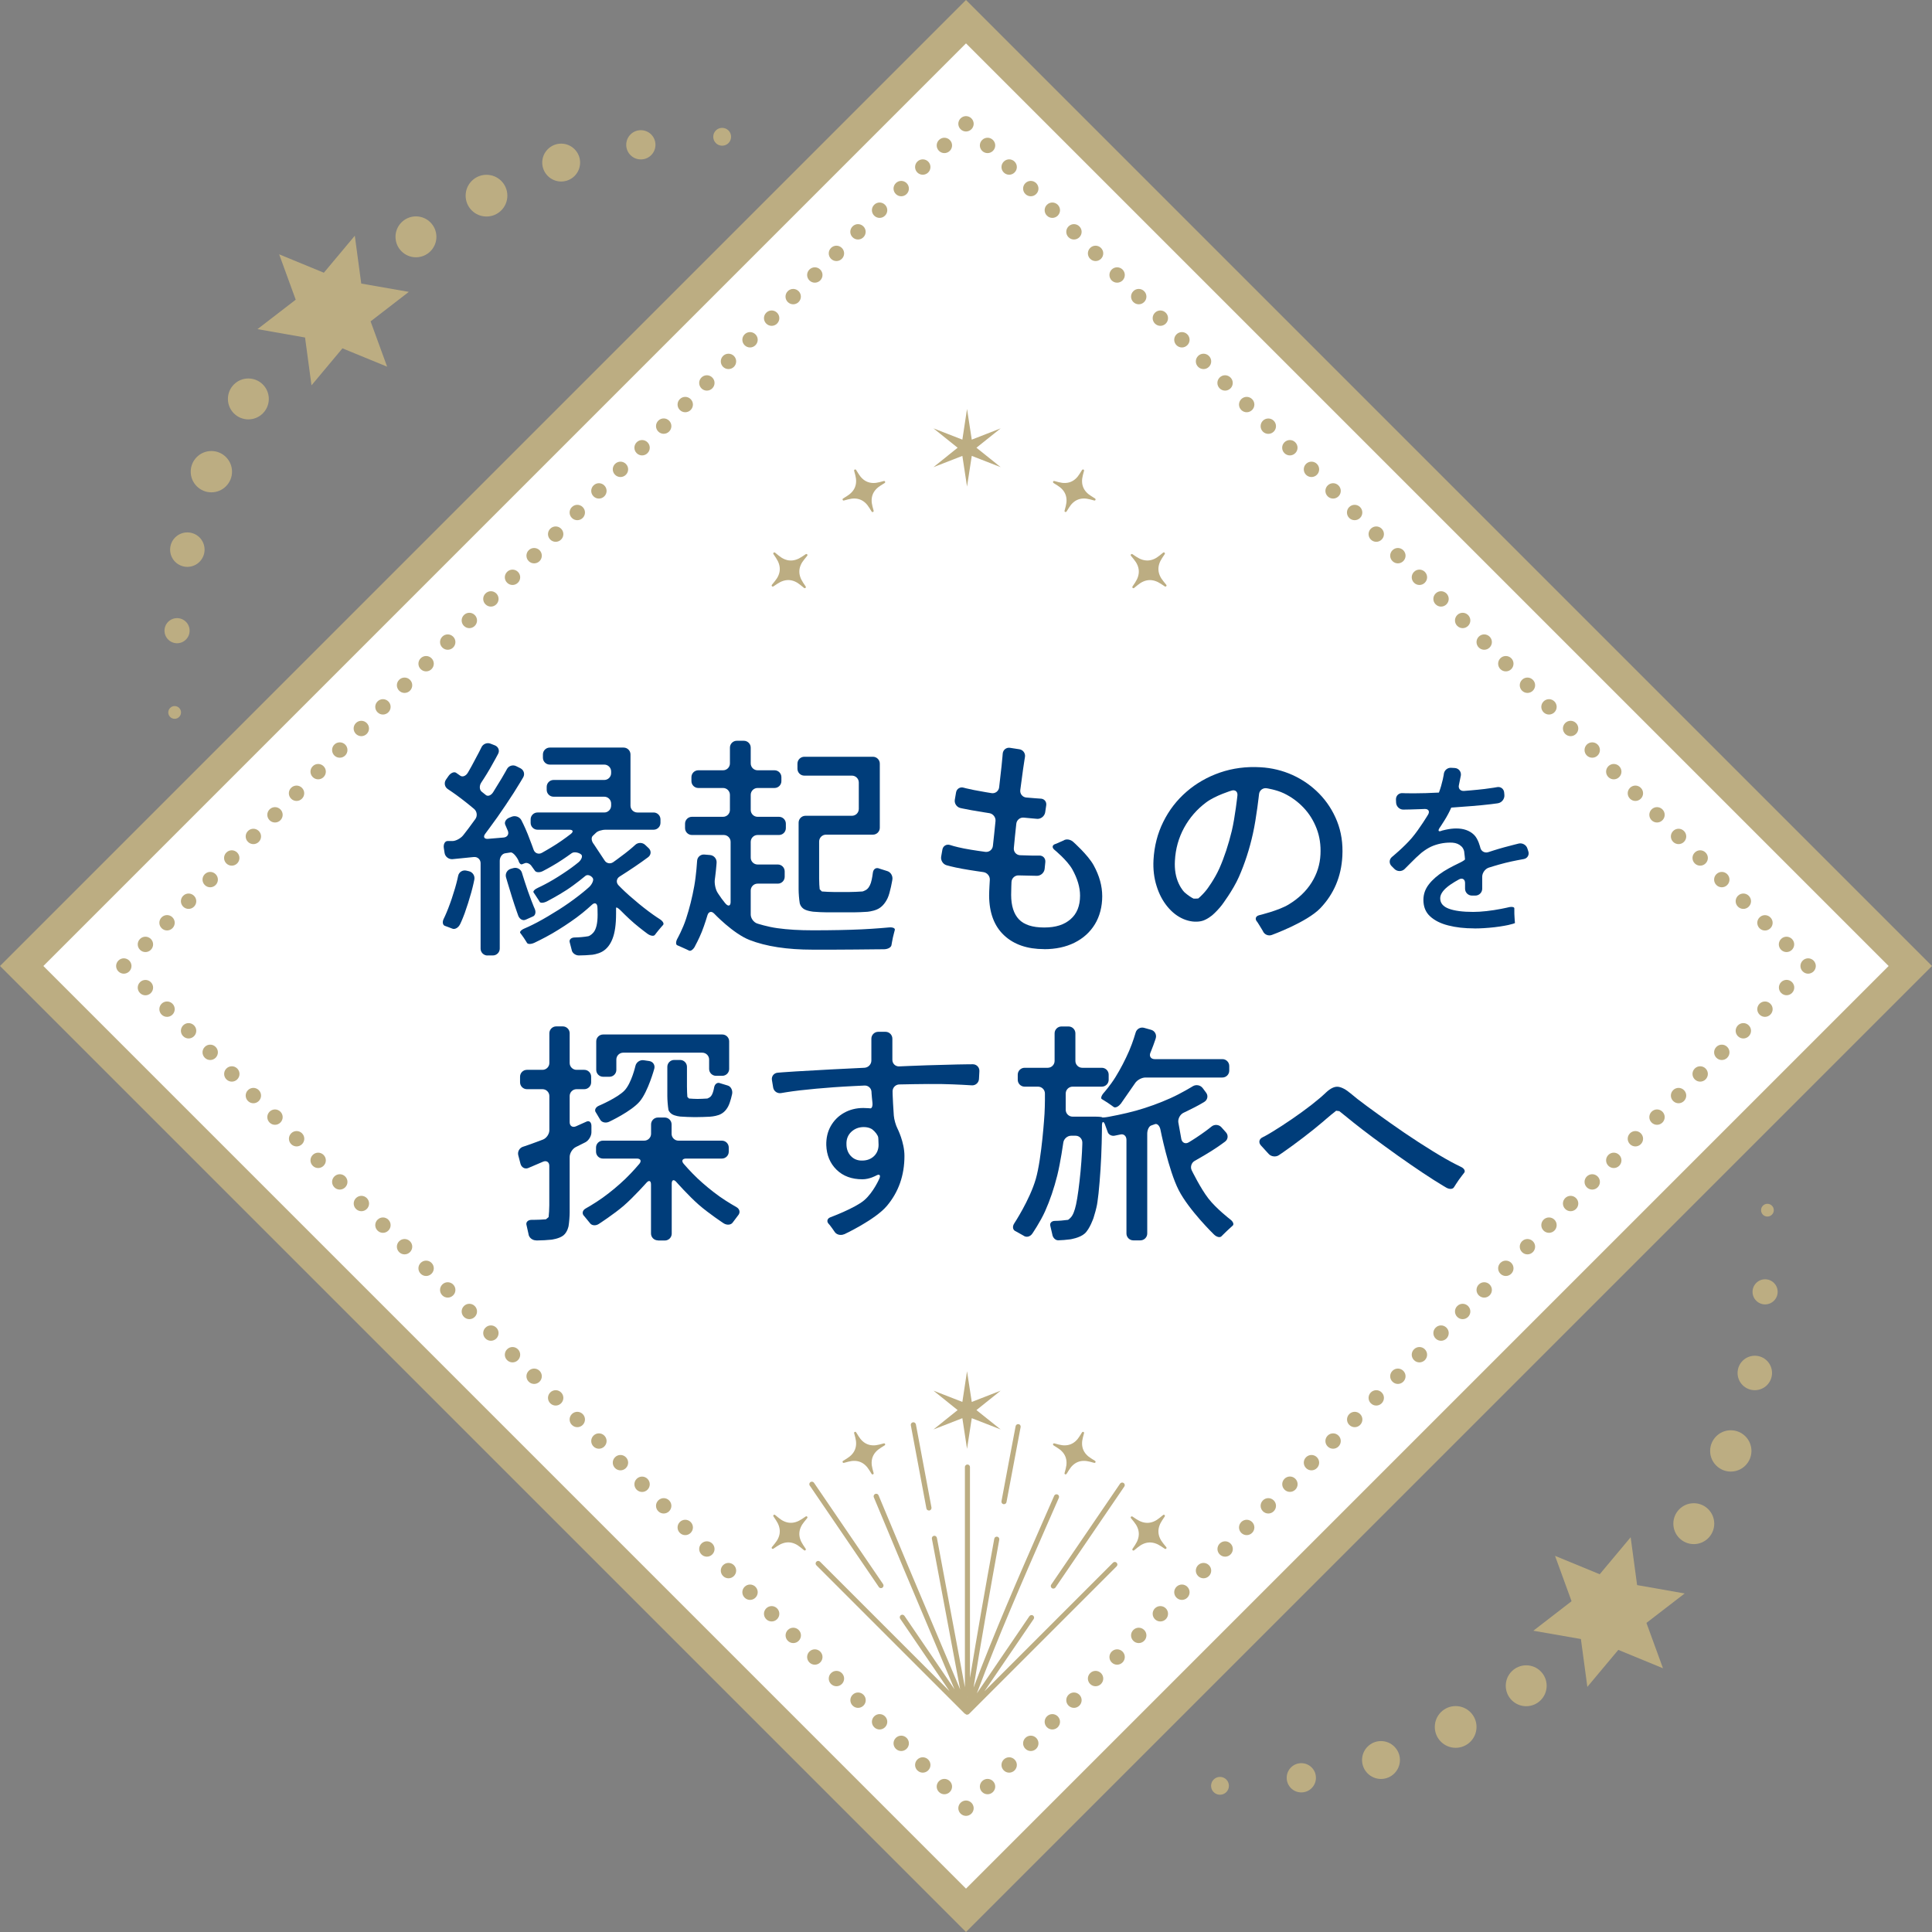 <?xml version="1.0" encoding="UTF-8"?><svg id="_レイヤー_2" xmlns="http://www.w3.org/2000/svg" viewBox="0 0 281.52 281.52"><rect x="0" y="0" width="281.52" height="281.52" fill="#808080" stroke="none"/><defs><style>.cls-1{fill:#003d7a;}.cls-2{fill:#bcad82;}.cls-3{fill:#fff;}</style></defs><g id="_コンテンツ"><rect class="cls-3" x="45.07" y="45.13" width="192.25" height="192.25" transform="translate(141.24 -58.47) rotate(45)"/><path class="cls-1" d="M67.03,134.69c-.24.49-.74.78-1.11.63l-.52-.2-.52-.19c-.37-.09-.47-.57-.22-1.06,0,0,.28-.55.65-1.5.37-.95.7-1.94,1-2.96s.45-1.79.45-1.79c.11-.54.64-.88,1.18-.76l.39.09c.54.12.89.66.79,1.2,0,0-.16.85-.45,1.89-.29,1.04-.61,2.05-.96,3.03-.36.98-.68,1.63-.68,1.63ZM71.03,139.23c-.55,0-1-.45-1-1v-12.45c0-.55-.45-.96-1-.9,0,0-.9.09-1.79.18-.89.09-1.31.13-1.31.13-.55.04-1.07-.36-1.15-.91l-.11-.71c-.08-.54.15-1,.52-1.02h.78c.47-.02,1.14-.38,1.49-.8,0,0,.27-.33.79-1.02.52-.69,1.02-1.39,1.02-1.39.32-.45.24-1.1-.18-1.46,0,0-.87-.74-1.87-1.5-1-.77-1.97-1.4-1.97-1.4-.46-.3-.58-.91-.27-1.37l.37-.53c.31-.45.81-.67,1.1-.48l.3.21.3.21c.33.25.83.06,1.11-.41,0,0,.19-.31.57-1,.38-.69.73-1.36,1.07-2.01.33-.65.34-.68.34-.68.22-.51.82-.76,1.33-.56l.64.25c.51.2.73.76.47,1.24,0,0-.54,1.03-1.17,2.12-.63,1.09-1.29,2.07-1.29,2.07-.3.46-.27,1.06.08,1.33l.3.24.3.24c.29.24.77.05,1.06-.42,0,0,.7-1.12,1.24-2.02.54-.91.76-1.33.76-1.33.25-.49.86-.69,1.36-.44l.62.31c.49.25.67.84.4,1.31,0,0-.63,1.09-1.38,2.26-.75,1.17-1.54,2.34-2.37,3.53-.84,1.18-1.79,2.45-1.79,2.45-.33.44-.15.77.4.73,0,0,.47-.03,1.2-.1s1.07-.09,1.07-.09c.55-.04.83-.48.63-.98l-.18-.42-.18-.42c-.2-.38.05-.86.56-1.07l.38-.15c.51-.2,1.14.03,1.39.51,0,0,.46.87.93,2.04.47,1.17.85,2.26.85,2.26.18.52.73.73,1.21.46,0,0,1.07-.59,2.13-1.27s2.08-1.48,2.08-1.48c.43-.34.34-.62-.21-.62h-4.64c-.55,0-1-.45-1-1v-.51c0-.55.45-1,1-1h9.73c.55,0,1-.45,1-1v-.3c0-.55-.45-1-1-1h-7.39c-.55,0-1-.45-1-1v-.44c0-.55.45-1,1-1h7.39c.55,0,1-.45,1-1v-.24c0-.55-.45-1-1-1h-7.94c-.55,0-1-.45-1-1v-.48c0-.55.45-1,1-1h10.76c.55,0,1,.45,1,1v7.46c0,.55.45,1,1,1h2.37c.55,0,1,.45,1,1v.51c0,.55-.45,1-1,1h-6.98c-.55,0-1.19.2-1.42.45l-.23.22-.23.22c-.27.25-.2.8.15,1.22l1.53,2.31c.26.48.84.62,1.29.31,0,0,.81-.57,1.73-1.28.92-.71,1.48-1.24,1.48-1.24.4-.38,1.05-.38,1.45,0l.51.48c.4.38.37.96-.06,1.3,0,0-.27.21-.95.69-.68.48-1.37.95-2.08,1.41-.71.46-1.15.74-1.15.74-.46.29-.54.86-.16,1.26,0,0,.67.71,1.59,1.52.92.81,1.85,1.58,2.8,2.29.95.71,1.61,1.12,1.61,1.12.47.29.69.68.49.87l-.24.27c-.24.28-.48.56-.71.86l-.23.3c-.16.23-.65.16-1.1-.17,0,0-.97-.71-1.91-1.51s-1.98-1.87-1.98-1.87c-.39-.39-.68-.55-.67-.34v.8c0,1.56-.17,2.78-.52,3.66-.34.88-.85,1.51-1.51,1.88-.67.37-1.45.45-1.45.45-.55.06-1.42.1-1.94.1s-.99-.37-1.05-.82l-.14-.54-.14-.54c-.13-.39.2-.72.74-.72s1.42-.08,1.96-.18c0,0,.32-.06.74-.53.41-.47.62-1.34.62-2.6,0-.73-.03-1.14-.03-1.14-.04-.55-.4-.69-.8-.31,0,0-1.08,1.01-2.23,1.85-1.15.84-2.33,1.61-3.54,2.32-1.22.71-2.6,1.36-2.6,1.36-.5.23-.99.24-1.1,0l-.18-.29c-.18-.29-.37-.57-.57-.84l-.2-.27c-.17-.17.11-.48.62-.69,0,0,.82-.34,1.85-.89s2.05-1.16,3.1-1.82c1.04-.66,2.02-1.35,2.92-2.05.91-.7,1.52-1.26,1.52-1.26.4-.37.66-.92.58-1.21s-.71-.77-1.13-.41c0,0-1.42,1.19-2.71,2.03-1.28.84-2.86,1.66-2.86,1.66-.49.25-.97.29-1.08.08l-.17-.28c-.17-.27-.35-.54-.53-.81l-.18-.26c-.15-.17.15-.49.65-.71,0,0,.61-.27,1.53-.78s1.83-1.09,2.75-1.72c.92-.63,1.6-1.2,1.6-1.2.42-.35.62-.84.45-1.08s-1.01-.57-1.45-.24c0,0-1.08.79-2.1,1.42-1.02.63-2.09,1.18-2.09,1.18-.49.25-1.03.21-1.19-.1l-.26-.36-.26-.36c-.24-.29-.64-.44-.89-.34l-.21.08-.21.08c-.19.08-.42-.13-.51-.46s-.75-1.31-1.16-1.26l-.39.06-.39.06c-.45.05-.81.55-.81,1.1v12.79c0,.55-.45,1-1,1h-.79ZM76.61,134c-.38.21-.87-.03-1.08-.53l-.23-.65c-.23-.65-.46-1.35-.69-2.08-.23-.73-.45-1.44-.65-2.13s-.23-.79-.23-.79c-.14-.53.18-1.08.72-1.23l.37-.1c.53-.14,1.09.17,1.24.7,0,0,.11.39.41,1.31.3.92.61,1.82.95,2.7.33.88.49,1.21.49,1.21.23.5.1,1.02-.3,1.15l-.49.22-.49.22Z"/><path class="cls-1" d="M101.26,137.91c-.26.48-.66.75-.89.59l-.33-.16c-.33-.16-.67-.31-1-.45l-.33-.14c-.26-.08-.26-.53.01-1.01,0,0,.76-1.36,1.25-2.86.49-1.5.89-3.08,1.19-4.75.3-1.66.42-3.7.42-3.7.03-.55.51-.96,1.06-.91l.83.07c.55.05.97.53.95,1.08,0,0-.03.51-.11,1.25-.08.75-.15,1.23-.15,1.23-.08.54.08,1.38.36,1.86,0,0,.22.37.62.92.4.55.63.79.63.79.38.4.69.27.69-.28v-8.77c0-.55-.45-1-1-1h-4.64c-.55,0-1-.45-1-1v-.65c0-.55.45-1,1-1h4.54c.55,0,1-.45,1-1v-2.2c0-.55-.45-1-1-1h-3.61c-.55,0-1-.45-1-1v-.58c0-.55.45-1,1-1h3.61c.55,0,1-.45,1-1v-2.3c0-.55.45-1,1-1h1.03c.55,0,1,.45,1,1v2.3c0,.55.45,1,1,1h2.47c.55,0,1,.45,1,1v.58c0,.55-.45,1-1,1h-2.47c-.55,0-1,.45-1,1v2.2c0,.55.45,1,1,1h3.12c.55,0,1,.45,1,1v.65c0,.55-.45,1-1,1h-3.12c-.55,0-1,.45-1,1v2.3c0,.55.45,1,1,1h2.95c.55,0,1,.45,1,1v.79c0,.55-.45,1-1,1h-2.95c-.55,0-1,.45-1,1v3.5c0,.55.43,1.14.95,1.31,0,0,1.45.48,2.94.68,1.49.21,3.21.31,5.16.31,2.77,0,5.15-.05,7.12-.14,1.97-.09,3.99-.28,3.99-.28.55-.05.92.12.83.39l-.11.42c-.12.42-.21.86-.29,1.31l-.08.45c-.04.33-.52.6-1.07.61,0,0-.32,0-1.24.01-.92.01-1.9.02-2.96.03-1.05.01-2.12.02-3.2.02h-2.99c-3.74,0-6.81-.47-9.22-1.41-2.41-.94-5.16-3.85-5.16-3.85-.38-.4-.81-.29-.97.23,0,0-.39,1.33-.82,2.41s-1,2.11-1,2.11ZM120.53,132.94c-.55,0-1.45-.04-2-.09,0,0-.99-.09-1.46-.44s-.54-.82-.54-.82c-.09-.54-.16-1.44-.16-1.99v-9.73c0-.55.45-1,1-1h6.77c.55,0,1-.45,1-1v-3.85c0-.55-.45-1-1-1h-6.94c-.55,0-1-.45-1-1v-.75c0-.55.45-1,1-1h10c.55,0,1,.45,1,1v9.35c0,.55-.45,1-1,1h-6.84c-.55,0-1,.45-1,1v5.4c0,.55.04,1.25.08,1.56l.16.16.16.16c.46.04,1.29.08,1.84.08h2.06c.55,0,1.45-.04,2-.08,0,0,.1,0,.45-.18.34-.17.61-.53.79-1.08.18-.55.29-1.48.29-1.48.07-.55.49-.81.96-.59l.57.18.57.18c.5.15.83.71.74,1.25,0,0-.31,1.9-.7,2.71-.39.81-.91,1.36-1.55,1.63-.64.28-1.41.34-1.41.34-.55.04-1.45.08-2,.08h-3.85Z"/><path class="cls-1" d="M152.14,138.3c-2.45,0-4.4-.67-5.83-2.01-1.43-1.34-2.16-3.26-2.18-5.76,0-.39.02-.87.05-1.43s.05-.88.05-.88c.04-.55-.38-1.06-.93-1.14,0,0-1.86-.26-3.17-.5-1.31-.24-2.2-.5-2.2-.5-.53-.15-.88-.72-.79-1.26l.18-1.02c.09-.54.6-.84,1.12-.67,0,0,.76.26,2.04.51,1.28.25,3.1.49,3.1.49.55.07,1.04-.32,1.1-.87,0,0,.08-.79.19-1.76.1-.96.19-1.86.19-1.86.05-.55-.35-1.06-.89-1.15,0,0-1.47-.23-2.61-.43-1.14-.21-1.62-.32-1.62-.32-.54-.13-.9-.67-.81-1.21l.18-1.06c.09-.54.6-.85,1.12-.69,0,0,.39.12,1.49.34,1.1.22,2.56.45,2.56.45.54.09,1.04-.29,1.11-.84,0,0,.22-1.86.35-3.1s.17-1.82.17-1.82c.05-.55.53-.93,1.07-.84l1.36.21c.54.08.91.6.81,1.14,0,0-.11.62-.28,1.82-.17,1.2-.4,2.98-.4,2.98-.07.55.32,1.04.87,1.09,0,0,.63.06,1.34.11.71.05.72.05.72.05.55,0,.93.43.85.98l-.15,1.01c-.08.54-.6.98-1.14.96l-.69-.06c-.69-.06-1.28-.12-1.28-.12-.55-.06-1.04.34-1.1.89,0,0-.09.85-.19,1.79s-.17,1.76-.17,1.76c-.05.55.36,1.01.91,1.04,0,0,.86.03,1.7.05.84.01,1.08,0,1.08,0,.55-.03.95.4.9.94l-.1,1c-.06.55-.55,1-1.1,1.01l-2.68-.06c-.55-.03-1.02.4-1.05.95,0,0-.05,1.09-.05,1.89,0,1.58.38,2.77,1.13,3.56s1.98,1.19,3.68,1.19,2.91-.4,3.84-1.2,1.39-1.95,1.39-3.44c0-1.22-.38-2.49-1.13-3.84-.76-1.34-2.59-2.83-2.59-2.83-.43-.35-.34-.74.19-.88,0,0,.03,0,.58-.25l.55-.24c.36-.26.99-.17,1.4.2,0,0,2.14,1.89,2.98,3.41.84,1.53,1.25,3.03,1.25,4.52s-.36,2.92-1.07,4.08c-.71,1.16-1.7,2.05-2.96,2.68-1.26.63-2.74.95-4.44.95Z"/><path class="cls-1" d="M185.31,136.24c-.52.19-1.1-.08-1.3-.59,0,0,0,0-.38-.63-.38-.63-.44-.69-.44-.69-.37-.4-.24-.84.29-.97,0,0,2.85-.68,4.29-1.56,1.44-.87,2.56-1.94,3.35-3.2.79-1.26,1.22-2.63,1.29-4.09.07-1.38-.12-2.64-.57-3.8-.45-1.16-1.08-2.17-1.91-3.04-.83-.87-1.78-1.56-2.87-2.08-1.09-.52-2.5-.73-2.5-.73-.54-.08-1.04.3-1.1.85,0,0-.38,3.48-.89,5.75-.5,2.27-1.19,4.38-2.05,6.33-.86,1.95-2.48,4.09-2.48,4.09-.33.44-.94,1.09-1.36,1.45,0,0-.85.74-1.67.9-.81.16-1.67.06-2.56-.31-.87-.37-1.65-.97-2.34-1.81-.69-.84-1.22-1.84-1.58-3.01-.37-1.17-.52-2.43-.45-3.78.11-2.02.59-3.88,1.43-5.57.84-1.7,1.97-3.16,3.39-4.39,1.42-1.23,3.05-2.16,4.88-2.79,1.83-.63,3.8-.89,5.88-.77,1.65.09,3.21.47,4.68,1.13,1.47.67,2.76,1.57,3.89,2.72,1.12,1.15,1.99,2.49,2.6,4.02.61,1.54.87,3.23.77,5.09-.16,2.98-1.23,5.5-3.2,7.57-1.97,2.06-7.11,3.92-7.11,3.92ZM172.62,130.04c.41.37,1,.77,1.3.9h.34l.34-.02c.36-.29.93-.88,1.26-1.32,0,0,1.09-1.43,1.82-3.06.72-1.63,1.32-3.45,1.81-5.47.48-2.02.82-5.16.82-5.16.06-.55-.32-.87-.85-.71,0,0-2.33.7-3.69,1.71s-2.43,2.25-3.23,3.71c-.8,1.47-1.25,3.07-1.34,4.82-.07,1.26.12,2.36.55,3.29s.87,1.31.87,1.31Z"/><path class="cls-1" d="M214.82,135.28c-1.41,0-2.67-.14-3.79-.43-1.12-.28-2-.73-2.65-1.33-.65-.6-.97-1.4-.97-2.39,0-.82.26-1.58.79-2.26.53-.69,1.26-1.32,2.18-1.91.92-.58,2.18-1.17,2.18-1.17.5-.23.91-.49.91-.57s-.05-.6-.12-1.14c0,0-.05-.41-.39-.74-.34-.33-.77-.51-1.3-.55-.93-.05-1.87.09-2.8.44-.93.35-1.79,1.08-1.79,1.08-.42.36-1.07.97-1.45,1.37,0,0-.03.03-.49.49s-.49.49-.49.49c-.41.37-1.06.35-1.45-.04l-.42-.42c-.39-.39-.36-.99.07-1.34,0,0,1.74-1.42,2.89-2.77,1.14-1.35,2.36-3.39,2.36-3.39.28-.47.06-.84-.49-.82,0,0-1.14.05-2.06.07-.92.02-1.07.02-1.07.02-.55,0-1.02-.47-1.04-1.02l-.02-.44c-.02-.55.4-.97.95-.94,0,0,.45.03,1.59.03s2.38-.04,3.72-.11c.24-.64.42-1.27.56-1.89.14-.62.15-.79.15-.79.05-.55.53-.97,1.08-.93l.53.03c.55.04.94.51.88,1.06l-.28,1.39c-.14.53.19.93.74.89,0,0,1.73-.13,2.97-.28,1.23-.15,1.83-.27,1.83-.27.54-.11,1.01.25,1.05.8l.03.36c.04.55-.37,1.08-.91,1.18,0,0-.2.04-1.03.14-.83.1-1.75.19-2.74.27-1,.08-2.02.16-3.06.23-.27.62-.61,1.26-1.02,1.91-.4.65-.67,1.03-.67,1.03-.31.45-.16.64.34.41,0,0,.02,0,.55-.13.54-.12,1.05-.18,1.52-.18,1.08,0,1.94.3,2.58.91.64.6.93,1.88.93,1.88.12.54.65.83,1.17.66,0,0,1.22-.41,2.33-.71s2.09-.54,2.09-.54c.53-.13,1.11.19,1.27.71l.14.43c.17.52-.14,1.03-.68,1.12,0,0-1.5.26-2.69.56-1.19.3-2.4.69-2.4.69-.52.17-.95.76-.95,1.31v1.76c0,.55-.45,1-1,1h-.5c-.55,0-1-.45-1-1v-.83c0-.55-.4-.79-.88-.53,0,0-1.07.57-1.74,1.13-.67.56-1,1.1-1,1.63,0,.7.42,1.2,1.25,1.51.83.31,2.02.47,3.55.47.59,0,1.24-.04,1.95-.12.71-.08,1.43-.19,2.15-.33s.99-.21.99-.21c.53-.14.94-.06.91.16v.32c0,.32,0,.64.03.97l.02.33c.02.26.04.49.04.51s-.44.16-.98.28c0,0-.93.2-1.99.32-1.06.12-2.05.18-2.96.18Z"/><path class="cls-1" d="M78.11,180.74c-.55,0-1.05-.42-1.1-.93l-.14-.63-.14-.63c-.15-.44.18-.8.73-.8h.3c.55,0,1.35-.04,1.79-.08l.2-.16.19-.16c.05-.4.1-1.18.1-1.73v-5.74c0-.55-.41-.82-.92-.6,0,0-.72.31-1.45.62l-.73.31c-.47.18-.96-.11-1.1-.64l-.32-1.23c-.14-.53.18-1.09.71-1.25,0,0,.27-.08,1.14-.39.87-.31,1.75-.65,1.75-.65.51-.2.93-.81.93-1.36v-4.98c0-.55-.45-1-1-1h-2.27c-.55,0-1-.45-1-1v-.82c0-.55.45-1,1-1h2.27c.55,0,1-.45,1-1v-4.33c0-.55.45-1,1-1h.96c.55,0,1,.45,1,1v4.33c0,.55.45,1,1,1h1.13c.55,0,1,.45,1,1v.82c0,.55-.45,1-1,1h-1.13c-.55,0-1,.45-1,1v3.81c0,.55.41.82.92.6,0,0,.4-.17.96-.43l.56-.25c.4-.2.73.08.73.63v.92c0,.55-.4,1.21-.89,1.46l-1.38.69c-.49.24-.9.89-.9,1.44v8.08c0,.55-.07,1.44-.16,1.99,0,0-.15.88-.76,1.37-.62.49-1.76.62-1.76.62-.55.06-1.44.11-1.99.11h-.2ZM95.86,180.74c-.55,0-1-.45-1-1v-7.15c0-.55-.3-.66-.66-.25,0,0-1.83,2.06-3.29,3.33-1.47,1.27-3.66,2.68-3.66,2.68-.46.3-1.04.24-1.29-.13l-.41-.5-.41-.5c-.38-.35-.29-.85.19-1.12,0,0,1.36-.76,2.51-1.59,1.16-.84,2.26-1.75,3.3-2.75,1.04-1,2.02-2.17,2.02-2.17.35-.42.19-.77-.36-.77h-4.95c-.55,0-1-.45-1-1v-.61c0-.55.45-1,1-1h6.02c.55,0,1-.45,1-1v-1.37c0-.55.45-1,1-1h.99c.55,0,1,.45,1,1v1.37c0,.55.45,1,1,1h6.33c.55,0,1,.45,1,1v.61c0,.55-.45,1-1,1h-5.22c-.55,0-.71.34-.35.76,0,0,.99,1.16,2,2.11,1.01.95,2.08,1.83,3.22,2.65,1.14.81,2.48,1.56,2.48,1.56.48.27.58.81.23,1.2l-.4.53-.4.53c-.26.35-.85.39-1.31.09,0,0-2.14-1.41-3.62-2.7-1.48-1.3-3.28-3.33-3.28-3.33-.36-.41-.66-.3-.66.25v7.29c0,.55-.45,1-1,1h-.99ZM88.75,163.46c-.5.23-1.08.09-1.3-.32l-.31-.52-.31-.52c-.26-.33-.05-.78.46-.99,0,0,2.69-1.14,3.71-2.21s1.59-3.58,1.59-3.58c.12-.54.66-.91,1.21-.83l.81.12c.54.08.87.58.73,1.11,0,0-.9,3.31-2.11,4.76-1.22,1.46-4.46,2.97-4.46,2.97ZM87.88,156.9c-.55,0-1-.45-1-1v-4.16c0-.55.45-1,1-1h17.37c.55,0,1,.45,1,1v4.02c0,.55-.45,1-1,1h-.92c-.55,0-1-.45-1-1v-1.37c0-.55-.45-1-1-1h-11.52c-.55,0-1,.45-1,1v1.51c0,.55-.45,1-1,1h-.92ZM101.16,162.78c-.55,0-1.45-.04-2-.08,0,0-.84-.07-1.27-.37-.44-.3-.49-.63-.49-.63-.09-.54-.16-1.44-.16-1.99v-4.26c0-.55.45-1,1-1h.86c.55,0,1,.45,1,1v2.85c0,.55.03,1.24.06,1.54l.12.11.11.12c.37.03.94.06,1.26.06s.96-.03,1.43-.06l.24-.12c.24-.11.42-.36.55-.74s.18-.71.18-.71c.08-.54.48-.84.88-.66l.56.17.56.17c.46.14.74.7.63,1.24,0,0-.24,1.16-.57,1.79-.33.63-.79,1.05-1.38,1.26-.58.21-1.29.25-1.29.25-.55.03-1.45.06-2,.06h-.27Z"/><path class="cls-1" d="M123.01,179.84c-.5.23-1.12.08-1.39-.34l-.34-.49c-.34-.49-.47-.61-.47-.61-.4-.37-.31-.84.2-1.03,0,0,3.56-1.32,4.91-2.47,1.35-1.15,2.22-3.17,2.22-3.17.22-.51,0-.7-.48-.43,0,0-.95.54-1.99.54-1.56,0-2.82-.46-3.77-1.39-.95-.93-1.45-2.13-1.5-3.59-.02-1.03.19-1.95.65-2.77.46-.81,1.1-1.46,1.93-1.93.83-.47,1.77-.71,2.82-.71.25,0,.5.01.74.03l.24.02c.26.06.41-.33.34-.88,0,0-.01-.09-.07-.68-.06-.58-.06-.81-.06-.81-.01-.55-.47-.98-1.02-.95,0,0-2.71.12-4.49.25-1.78.13-3.41.28-4.9.45-1.49.17-2.77.4-2.77.4-.54.09-1.06-.27-1.15-.81l-.18-1.09c-.09-.54.28-1.02.83-1.07,0,0,1.14-.1,2.67-.19,1.52-.09,3.24-.19,5.14-.29,1.9-.1,4.85-.24,4.85-.24.55-.03,1-.5,1-1.05v-3.19c0-.55.45-1,1-1h1.06c.55,0,1,.45,1,1v3.09c0,.55.45.98,1,.95,0,0,2.42-.11,4.04-.16,1.62-.05,3.09-.09,4.42-.12,1.33-.03,2.27-.03,2.27-.03.55,0,.98.46.95,1.01l-.06,1.13c-.03.55-.5.97-1.05.93,0,0-2.22-.15-4.46-.19-2.24-.03-6.1.06-6.1.06-.55.01-.99.47-.98,1.02,0,0,.01.82.07,1.77.06.95.11,1.74.11,1.74.04.55.28,1.4.53,1.89,0,0,1.02,1.98,1.02,4,0,2.82-.85,5.25-2.56,7.28-1.71,2.03-6.23,4.14-6.23,4.14ZM125.71,169.11c.69-.02,1.24-.25,1.67-.67.42-.42.64-.97.64-1.63,0-.25-.01-.52-.03-.79l-.02-.27c-.04-.32-.44-.86-.88-1.19,0,0-.43-.33-1.23-.33-.71,0-1.31.23-1.81.69-.49.46-.73,1.06-.71,1.79,0,.71.22,1.3.65,1.75.44.46,1.01.68,1.72.65Z"/><path class="cls-1" d="M165.14,180.74c-.55,0-1-.45-1-1v-13.65c0-.55-.39-.9-.87-.78l-.44.09-.44.09c-.46.08-.91-.2-1.01-.62l-.21-.57-.21-.57c-.21-.4-.38-.28-.39.27,0,0,0,1.29-.04,2.58-.03,1.28-.09,2.56-.17,3.82-.08,1.26-.18,2.43-.29,3.51-.12,1.08-.22,1.63-.22,1.63-.1.54-.34,1.41-.51,1.93,0,0-.55,1.62-1.28,2.27-.72.65-2.12.85-2.12.85-.54.07-1.33.14-1.75.14s-.8-.4-.86-.88l-.14-.6-.14-.6c-.13-.41.17-.75.67-.75s1.36-.07,1.9-.15c0,0,.07,0,.39-.33.32-.32.58-.96.79-1.93.11-.53.23-1.22.34-2.06.11-.85.22-1.76.31-2.73.09-.97.16-1.92.21-2.84.05-.92.05-1.37.05-1.37,0-.55-.43-1-.98-1h-.65c-.55,0-1.06.45-1.14.99,0,0-.41,2.91-.88,4.79-.47,1.88-1.06,3.62-1.77,5.21-.71,1.59-1.88,3.29-1.88,3.29-.31.45-.88.58-1.27.28l-.57-.32-.57-.32c-.42-.16-.52-.67-.22-1.13,0,0,2.27-3.44,3.15-6.49.88-3.05,1.27-9.49,1.27-9.49.03-.55.06-1.45.06-2v-.96c0-.55-.45-1-1-1h-1.96c-.55,0-1-.45-1-1v-.75c0-.55.45-1,1-1h3.37c.55,0,1-.45,1-1v-4.02c0-.55.45-1,1-1h1.03c.55,0,1,.45,1,1v4.02c0,.55.45,1,1,1h2.85c.55,0,1,.45,1,1v.75c0,.55-.45,1-1,1h-4.26c-.55,0-1,.45-1,1v2.37c0,.55.45,1,1,1h3.3c.55,0,1,.05,1,.1s.44.02.98-.08c0,0,2.26-.41,3.99-.9,1.73-.49,3.39-1.09,4.99-1.81,1.59-.71,3.26-1.74,3.26-1.74.47-.29,1.12-.17,1.45.28l.49.66c.33.44.21,1.04-.25,1.33,0,0-.59.37-1.41.79-.81.42-1.62.8-1.62.8-.5.23-.85.87-.77,1.41l.44,2.44c.12.54.61.75,1.08.46,0,0,.85-.5,1.79-1.16.94-.65,1.53-1.14,1.53-1.14.43-.35,1.07-.3,1.44.11l.66.74c.37.41.31,1.02-.13,1.35,0,0-.91.69-2.06,1.41-1.15.72-2.36,1.39-2.36,1.39-.48.27-.68.89-.44,1.38,0,0,1.28,2.63,2.44,4.12,1.16,1.49,3.18,3.04,3.18,3.04.44.33.58.75.32.93l-.33.3c-.33.3-.65.6-.96.91l-.31.31c-.22.24-.72.12-1.11-.27,0,0-3.64-3.54-5.13-6.46-1.49-2.91-2.66-8.82-2.66-8.82-.11-.54-.46-.9-.78-.79l-.28.1-.28.1c-.32.1-.58.64-.58,1.19v14.55c0,.55-.45,1-1,1h-1.03ZM163.28,160.86c-.34.43-.8.62-1.02.43l-.33-.24c-.33-.24-.67-.46-1.01-.67l-.34-.21c-.23-.09-.11-.51.25-.92,0,0,.95-1.07,1.71-2.3.76-1.23,1.42-2.51,2-3.84.57-1.33.94-2.65.94-2.65.15-.53.7-.84,1.23-.69l1.03.29c.53.15.83.7.67,1.23,0,0-.11.37-.36,1.04-.25.67-.42,1.07-.42,1.07-.21.51.07.93.62.93h9.87c.55,0,1,.45,1,1v.68c0,.55-.45,1-1,1h-11.21c-.55,0-1.24.38-1.53.85l-2.09,3.01Z"/><path class="cls-1" d="M211.88,172.97c-.15.32-.66.36-1.13.09,0,0-.73-.42-1.8-1.1-1.07-.68-2.21-1.44-3.44-2.29-1.23-.85-2.45-1.71-3.66-2.6-1.22-.88-2.34-1.72-3.37-2.51-1.03-.79-1.78-1.41-1.78-1.41-.42-.35-1.12-.91-1.54-1.24l-.23-.03-.23-.03c-.38.29-1.04.83-1.45,1.19,0,0-.84.74-1.83,1.53-.99.79-2,1.57-3.03,2.32-1.03.76-2.03,1.43-2.03,1.43-.45.31-1.13.23-1.5-.18l-1.13-1.24c-.37-.41-.27-.93.23-1.17,0,0,.55-.26,1.47-.83.92-.56,1.87-1.18,2.86-1.86.99-.68,1.91-1.35,2.79-2.03.87-.68,1.58-1.28,2.13-1.81.66-.62,1.25-.9,1.77-.84.52.06,1.13.38,1.84.98.53.46,1.31,1.07,2.36,1.84,1.04.77,2.21,1.61,3.51,2.53,1.29.92,2.63,1.82,4.01,2.72,1.38.89,2.68,1.7,3.92,2.41,1.24.71,2.26,1.19,2.26,1.19.5.23.7.64.44.9l-.31.4c-.31.4-.6.81-.86,1.22l-.26.41Z"/><path class="cls-2" d="M140.64,249.71s.01.01.02.02l.03.03s.02.02.03.03c.02.01.03.02.05.03,0,0,.02,0,.02.01,0,0,.01.01.02.02.02,0,.04,0,.05,0,0,0,0,0,.01,0,.02,0,.04,0,.06,0h0s0,0,0,0c0,0,0,0,0,0,0,0,0,0,0,0,0,0,0,0,0,0,.02,0,.03,0,.05,0,0,0,0,0,.02-.01.02,0,.04,0,.06-.01,0,0,0,0,0,0,.03-.01.06-.03.09-.05,0,0,0,0,0,0,0,0,0,0,0,0,0,0,.02,0,.03-.01l21.53-21.53c.15-.15.15-.38,0-.53-.15-.15-.38-.15-.53,0l-18.73,18.73,7.17-10.52c.12-.17.07-.4-.1-.52-.17-.11-.4-.07-.52.1l-7.66,11.25c3.1-8.24,6.65-16.4,10.12-24.32l1.83-4.17c.08-.19,0-.41-.19-.49-.19-.08-.41,0-.49.19l-1.83,4.17c-3.4,7.74-6.87,15.72-9.92,23.78,1.1-6.72,2.34-13.81,3.75-21.56.04-.2-.1-.4-.3-.43-.2-.04-.4.1-.43.3-1.33,7.26-2.49,13.93-3.54,20.28v-30.73c0-.21-.17-.37-.37-.37s-.37.17-.37.37v32.09c-1.25-6.68-2.5-13.36-3.75-20.03l-.33-1.74c-.04-.2-.24-.34-.43-.3-.2.04-.34.23-.3.43l.33,1.74c1.26,6.73,2.53,13.47,3.79,20.21-1.09-2.59-2.18-5.18-3.28-7.77-2.84-6.71-5.77-13.66-8.61-20.51-.08-.19-.29-.28-.49-.2-.19.08-.28.3-.2.49,2.84,6.85,5.77,13.8,8.61,20.51,1.05,2.49,2.1,4.98,3.15,7.47l-7.3-10.71c-.12-.17-.35-.21-.52-.1-.17.12-.21.35-.1.52l7.2,10.57-18.88-18.88c-.15-.15-.38-.15-.53,0-.15.15-.15.38,0,.53l21.63,21.63ZM140.92,247.28s0,.03,0,.05c0-.02,0-.04-.01-.06,0,0,.01,0,.02,0Z"/><path class="cls-2" d="M118,216.48l10.06,14.77c.07.11.19.16.31.16.07,0,.15-.02.21-.06.17-.12.21-.35.1-.52l-10.07-14.77c-.12-.17-.35-.21-.52-.1-.17.12-.21.35-.1.52Z"/><path class="cls-2" d="M163.73,216.09c-.17-.11-.4-.07-.52.1l-10.03,14.71c-.12.17-.07.4.1.52.06.04.14.06.21.06.12,0,.24-.06.31-.16l10.03-14.71c.12-.17.07-.4-.1-.52Z"/><path class="cls-2" d="M133.02,207.25c-.2.04-.34.23-.3.43l2.27,12.12c.03.18.19.3.37.3.02,0,.05,0,.07,0,.2-.04.33-.23.3-.43l-2.27-12.12c-.04-.2-.24-.34-.43-.3Z"/><path class="cls-2" d="M148.43,207.52c-.2-.04-.4.09-.44.3-.7,3.64-1.38,7.29-2.06,10.93-.04.2.1.4.3.43.02,0,.05,0,.07,0,.18,0,.33-.13.36-.3.68-3.65,1.37-7.29,2.06-10.93.04-.2-.09-.4-.3-.44Z"/><polygon class="cls-2" points="141.6 204.28 140.91 199.81 140.23 204.28 136.02 202.64 139.54 205.47 136.02 208.29 140.23 206.65 140.91 211.12 141.6 206.65 145.81 208.29 142.28 205.47 145.81 202.64 141.6 204.28"/><path class="cls-2" d="M155.12,214.65c-.02.08.02.15.09.18.07.03.15,0,.2-.06.13-.2.24-.39.35-.56q1.07-1.74,3.05-1.22c.2.05.41.11.64.17.07.02.15-.02.18-.09.03-.07,0-.15-.06-.2-.2-.13-.39-.24-.56-.35q-1.74-1.07-1.22-3.05c.05-.2.11-.41.17-.64.02-.08-.02-.15-.09-.18-.07-.03-.15,0-.2.06-.13.2-.24.39-.35.56q-1.07,1.74-3.05,1.22c-.19-.05-.41-.11-.64-.17-.08-.02-.15.02-.18.09-.03.07,0,.15.06.2.2.13.39.24.56.35q1.74,1.07,1.22,3.05c-.05.2-.11.41-.17.64Z"/><path class="cls-2" d="M169.73,225.68c.07.04.15.03.21-.03.05-.06.06-.15,0-.21-.16-.19-.3-.37-.43-.53q-1.33-1.62-.17-3.37c.12-.17.24-.36.38-.57.04-.07.03-.16-.03-.21-.06-.05-.15-.06-.21,0-.19.16-.37.3-.53.43q-1.62,1.33-3.37.17c-.17-.11-.36-.24-.57-.38-.07-.04-.15-.03-.21.03-.05.06-.06.15,0,.21.16.19.3.37.43.53q1.33,1.62.17,3.37c-.12.17-.24.36-.38.57-.04.07-.03.16.03.21s.15.06.21,0c.19-.16.37-.3.53-.43q1.62-1.33,3.37-.17c.17.12.36.24.57.38Z"/><path class="cls-2" d="M128.35,210.96c.17-.11.36-.22.56-.35.07-.04.09-.12.06-.2-.03-.07-.11-.11-.18-.09-.23.06-.45.12-.64.17q-1.98.52-3.05-1.22c-.11-.17-.22-.36-.35-.56-.04-.07-.12-.09-.2-.06-.07.03-.11.11-.09.18.06.23.12.45.17.64q.52,1.97-1.22,3.05c-.17.11-.36.22-.56.35-.07.04-.09.12-.06.2s.11.11.18.09c.23-.06.45-.12.64-.17q1.98-.52,3.05,1.22c.11.17.22.36.35.56.04.07.12.09.2.06s.11-.11.09-.18c-.06-.23-.12-.45-.17-.64q-.52-1.97,1.22-3.05Z"/><path class="cls-2" d="M117.19,221.74c.13-.16.28-.34.43-.53.05-.06.05-.15,0-.21-.05-.06-.14-.07-.21-.03-.21.14-.4.26-.57.38q-1.75,1.17-3.37-.17c-.16-.13-.34-.28-.53-.43-.06-.05-.15-.05-.21,0-.06.05-.07.14-.03.21.14.21.26.4.38.57q1.17,1.75-.17,3.37c-.13.16-.28.34-.43.53-.05.06-.05.15,0,.21s.14.07.21.03c.21-.14.4-.26.57-.38q1.75-1.17,3.37.17c.16.13.34.28.53.43.06.05.15.05.21,0,.06-.05.07-.14.03-.21-.14-.21-.26-.4-.38-.57q-1.17-1.75.17-3.37Z"/><polygon class="cls-2" points="141.6 64.06 140.91 59.59 140.23 64.06 136.02 62.42 139.54 65.24 136.02 68.07 140.23 66.43 140.91 70.9 141.6 66.43 145.81 68.07 142.28 65.24 145.81 62.42 141.6 64.06"/><path class="cls-2" d="M155.12,74.42c-.02.08.02.15.09.18.07.03.15,0,.2-.06.13-.2.24-.39.35-.56q1.07-1.74,3.05-1.22c.2.05.41.11.64.17.07.02.15-.02.18-.09.03-.07,0-.15-.06-.2-.2-.13-.39-.24-.56-.35q-1.74-1.07-1.22-3.05c.05-.2.11-.41.17-.64.02-.08-.02-.15-.09-.18-.07-.03-.15,0-.2.06-.13.2-.24.39-.35.56q-1.07,1.74-3.05,1.22c-.19-.05-.41-.11-.64-.17-.08-.02-.15.02-.18.09-.03.07,0,.15.06.2.2.13.39.24.56.35q1.74,1.07,1.22,3.05c-.05.2-.11.41-.17.64Z"/><path class="cls-2" d="M169.73,85.45c.07.04.15.03.21-.03.05-.06.06-.15,0-.21-.16-.19-.3-.37-.43-.53q-1.33-1.62-.17-3.37c.12-.17.24-.36.38-.57.04-.07.03-.16-.03-.21-.06-.05-.15-.06-.21,0-.19.16-.37.3-.53.43q-1.62,1.33-3.37.17c-.17-.11-.36-.24-.57-.38-.07-.04-.15-.03-.21.03-.05.06-.06.15,0,.21.16.19.3.37.43.53q1.33,1.62.17,3.37c-.12.17-.24.36-.38.57-.04.07-.03.16.03.21s.15.06.21,0c.19-.16.37-.3.53-.43q1.62-1.33,3.37-.17c.17.12.36.24.57.38Z"/><path class="cls-2" d="M128.35,70.73c.17-.11.36-.22.56-.35.07-.04.09-.12.06-.2-.03-.07-.11-.11-.18-.09-.23.06-.45.12-.64.17q-1.98.52-3.05-1.22c-.11-.17-.22-.36-.35-.56-.04-.07-.12-.09-.2-.06-.07.03-.11.11-.09.18.06.23.12.45.17.64q.52,1.97-1.22,3.05c-.17.11-.36.22-.56.35-.07.04-.09.12-.06.2s.11.11.18.09c.23-.06.45-.12.64-.17q1.98-.52,3.05,1.22c.11.17.22.36.35.56.04.07.12.09.2.06s.11-.11.09-.18c-.06-.23-.12-.45-.17-.64q-.52-1.97,1.22-3.05Z"/><path class="cls-2" d="M117.19,81.52c.13-.16.28-.34.43-.53.05-.06.05-.15,0-.21-.05-.06-.14-.07-.21-.03-.21.14-.4.26-.57.38q-1.75,1.17-3.37-.17c-.16-.13-.34-.28-.53-.43-.06-.05-.15-.05-.21,0-.06.05-.07.14-.03.21.14.21.26.4.38.57q1.17,1.75-.17,3.37c-.13.16-.28.34-.43.53-.05.06-.05.15,0,.21s.14.07.21.03c.21-.14.4-.26.57-.38q1.75-1.17,3.37.17c.16.13.34.28.53.43.06.05.15.05.21,0,.06-.05.07-.14.03-.21-.14-.21-.26-.4-.38-.57q-1.17-1.75.17-3.37Z"/><path class="cls-2" d="M140.76,0L0,140.76l140.76,140.76,140.76-140.76L140.76,0ZM6.32,140.76L140.76,6.32l134.44,134.44-134.44,134.44L6.32,140.76Z"/><path class="cls-2" d="M18.04,139.64c-.29,0-.58.12-.79.33-.21.21-.33.5-.33.79s.12.58.33.79.5.33.79.33.58-.12.79-.33c.21-.21.33-.5.33-.79s-.12-.58-.33-.79c-.21-.21-.5-.33-.79-.33Z"/><path class="cls-2" d="M100.64,59.74c.44-.44.44-1.14,0-1.58-.44-.44-1.14-.44-1.58,0-.44.44-.44,1.14,0,1.58.44.44,1.14.44,1.58,0Z"/><path class="cls-2" d="M88.06,72.32c.44-.44.44-1.14,0-1.58-.44-.44-1.14-.44-1.58,0-.44.44-.44,1.14,0,1.58.44.44,1.14.44,1.58,0Z"/><path class="cls-2" d="M91.2,69.18c.44-.44.44-1.14,0-1.58s-1.14-.44-1.58,0c-.44.44-.44,1.14,0,1.58s1.14.44,1.58,0Z"/><path class="cls-2" d="M94.35,66.03c.44-.44.44-1.14,0-1.58-.44-.44-1.14-.44-1.58,0-.44.44-.44,1.14,0,1.58.44.44,1.14.44,1.58,0Z"/><path class="cls-2" d="M97.5,62.88c.44-.44.44-1.14,0-1.58s-1.14-.44-1.58,0c-.44.44-.44,1.14,0,1.58.44.44,1.14.44,1.58,0Z"/><path class="cls-2" d="M72.32,88.06c.44-.44.44-1.14,0-1.58-.44-.44-1.14-.44-1.58,0s-.44,1.14,0,1.58c.44.44,1.14.44,1.58,0Z"/><path class="cls-2" d="M75.47,84.91c.44-.44.44-1.14,0-1.58s-1.14-.44-1.58,0-.44,1.14,0,1.58c.44.44,1.14.44,1.58,0Z"/><path class="cls-2" d="M81.76,78.62c.44-.44.44-1.14,0-1.58s-1.14-.44-1.58,0c-.44.44-.44,1.14,0,1.58.44.44,1.14.44,1.58,0Z"/><path class="cls-2" d="M84.91,75.47c.44-.44.44-1.14,0-1.58-.44-.44-1.14-.44-1.58,0-.44.44-.44,1.14,0,1.58s1.14.44,1.58,0Z"/><path class="cls-2" d="M119.52,40.86c.44-.44.44-1.14,0-1.58-.44-.44-1.14-.44-1.58,0-.44.44-.44,1.14,0,1.58.44.44,1.14.44,1.58,0Z"/><path class="cls-2" d="M125.81,34.57c.44-.44.44-1.14,0-1.58-.44-.44-1.14-.44-1.58,0-.44.44-.44,1.14,0,1.58.44.44,1.14.44,1.58,0Z"/><path class="cls-2" d="M122.67,37.71c.44-.44.44-1.14,0-1.58-.44-.44-1.14-.44-1.58,0-.44.44-.44,1.14,0,1.58s1.14.44,1.58,0Z"/><path class="cls-2" d="M128.96,31.42c.44-.44.44-1.14,0-1.58-.44-.44-1.14-.44-1.58,0-.44.44-.44,1.14,0,1.58s1.14.44,1.58,0Z"/><path class="cls-2" d="M103.79,56.59c.44-.44.44-1.14,0-1.58-.44-.44-1.14-.44-1.58,0s-.44,1.14,0,1.58c.44.44,1.14.44,1.58,0Z"/><path class="cls-2" d="M116.37,44.01c.44-.44.44-1.14,0-1.58-.44-.44-1.14-.44-1.58,0-.44.44-.44,1.14,0,1.58s1.14.44,1.58,0Z"/><path class="cls-2" d="M110.08,50.3c.44-.44.44-1.14,0-1.58-.44-.44-1.14-.44-1.58,0s-.44,1.14,0,1.58c.44.44,1.14.44,1.58,0Z"/><circle class="cls-2" cx="106.15" cy="52.66" r="1.12"/><path class="cls-2" d="M113.23,47.15c.44-.44.44-1.14,0-1.58s-1.14-.44-1.58,0c-.44.44-.44,1.14,0,1.58.44.44,1.14.44,1.58,0Z"/><circle class="cls-2" cx="77.83" cy="80.97" r="1.12"/><path class="cls-2" d="M37.71,122.67c.44-.44.44-1.14,0-1.58-.44-.44-1.14-.44-1.58,0-.44.44-.44,1.14,0,1.58s1.14.44,1.58,0Z"/><path class="cls-2" d="M28.27,132.11c.44-.44.44-1.14,0-1.58s-1.14-.44-1.58,0-.44,1.14,0,1.58c.44.44,1.14.44,1.58,0Z"/><path class="cls-2" d="M25.13,135.25c.44-.44.44-1.14,0-1.58-.44-.44-1.14-.44-1.58,0-.44.44-.44,1.14,0,1.58s1.14.44,1.58,0Z"/><path class="cls-2" d="M34.56,125.81c.44-.44.44-1.14,0-1.58s-1.14-.44-1.58,0c-.44.44-.44,1.14,0,1.58.44.44,1.14.44,1.58,0Z"/><path class="cls-2" d="M31.42,128.96c.44-.44.44-1.14,0-1.58-.44-.44-1.14-.44-1.58,0-.44.44-.44,1.14,0,1.58s1.14.44,1.58,0Z"/><path class="cls-2" d="M138.4,21.98c.44-.44.44-1.14,0-1.58-.44-.44-1.14-.44-1.58,0-.44.44-.44,1.14,0,1.58.44.44,1.14.44,1.58,0Z"/><path class="cls-2" d="M132.11,28.27c.44-.44.44-1.14,0-1.58-.44-.44-1.14-.44-1.58,0-.44.44-.44,1.14,0,1.58.44.44,1.14.44,1.58,0Z"/><path class="cls-2" d="M21.98,138.4c.44-.44.44-1.14,0-1.58s-1.14-.44-1.58,0-.44,1.14,0,1.58c.44.44,1.14.44,1.58,0Z"/><path class="cls-2" d="M69.18,91.2c.44-.44.44-1.14,0-1.58-.44-.44-1.14-.44-1.58,0s-.44,1.14,0,1.58c.44.44,1.14.44,1.58,0Z"/><circle class="cls-2" cx="134.46" cy="24.34" r="1.12"/><path class="cls-2" d="M62.88,97.5c.44-.44.44-1.14,0-1.58-.44-.44-1.14-.44-1.58,0s-.44,1.14,0,1.58,1.14.44,1.58,0Z"/><path class="cls-2" d="M56.59,103.79c.44-.44.44-1.14,0-1.58-.44-.44-1.14-.44-1.58,0-.44.44-.44,1.14,0,1.58s1.14.44,1.58,0Z"/><path class="cls-2" d="M59.74,100.64c.44-.44.44-1.14,0-1.58-.44-.44-1.14-.44-1.58,0-.44.44-.44,1.14,0,1.58.44.44,1.14.44,1.58,0Z"/><path class="cls-2" d="M66.03,94.35c.44-.44.44-1.14,0-1.58-.44-.44-1.14-.44-1.58,0-.44.44-.44,1.14,0,1.58.44.44,1.14.44,1.58,0Z"/><path class="cls-2" d="M47.15,113.23c.44-.44.44-1.14,0-1.58-.44-.44-1.14-.44-1.58,0-.44.44-.44,1.14,0,1.58.44.44,1.14.44,1.58,0Z"/><path class="cls-2" d="M53.44,106.94c.44-.44.44-1.14,0-1.58s-1.14-.44-1.58,0c-.44.44-.44,1.14,0,1.58.44.44,1.14.44,1.58,0Z"/><path class="cls-2" d="M40.86,119.52c.44-.44.44-1.14,0-1.58s-1.14-.44-1.58,0c-.44.44-.44,1.14,0,1.58.44.44,1.14.44,1.58,0Z"/><path class="cls-2" d="M44,116.38c.44-.44.44-1.14,0-1.58-.44-.44-1.14-.44-1.58,0s-.44,1.14,0,1.58,1.14.44,1.58,0Z"/><circle class="cls-2" cx="49.51" cy="109.29" r="1.12"/><path class="cls-2" d="M140.76,19.16c.29,0,.58-.12.79-.33.21-.21.33-.5.33-.79s-.12-.58-.33-.79c-.21-.21-.5-.33-.79-.33s-.58.12-.79.33c-.21.21-.33.5-.33.79s.12.58.33.79c.21.21.5.33.79.33Z"/><path class="cls-2" d="M160.43,37.71c.44-.44.44-1.14,0-1.58s-1.14-.44-1.58,0c-.44.44-.44,1.14,0,1.58.44.44,1.14.44,1.58,0Z"/><circle class="cls-2" cx="162.78" cy="40.07" r="1.12"/><path class="cls-2" d="M169.87,47.15c.44-.44.44-1.14,0-1.58-.44-.44-1.14-.44-1.58,0-.44.44-.44,1.14,0,1.58s1.14.44,1.58,0Z"/><path class="cls-2" d="M157.28,34.57c.44-.44.44-1.14,0-1.58s-1.14-.44-1.58,0c-.44.44-.44,1.14,0,1.58.44.44,1.14.44,1.58,0Z"/><path class="cls-2" d="M154.13,31.42c.44-.44.44-1.14,0-1.58-.44-.44-1.14-.44-1.58,0s-.44,1.14,0,1.58c.44.44,1.14.44,1.58,0Z"/><path class="cls-2" d="M166.72,44.01c.44-.44.44-1.14,0-1.58-.44-.44-1.14-.44-1.58,0-.44.44-.44,1.14,0,1.58.44.44,1.14.44,1.58,0Z"/><path class="cls-2" d="M147.84,25.13c.44-.44.44-1.14,0-1.58-.44-.44-1.14-.44-1.58,0-.44.44-.44,1.14,0,1.58.44.44,1.14.44,1.58,0Z"/><path class="cls-2" d="M254.82,132.11c.44-.44.44-1.14,0-1.58-.44-.44-1.14-.44-1.58,0-.44.44-.44,1.14,0,1.58.44.44,1.14.44,1.58,0Z"/><path class="cls-2" d="M261.11,138.4c.44-.44.44-1.14,0-1.58-.44-.44-1.14-.44-1.58,0-.44.44-.44,1.14,0,1.58.44.44,1.14.44,1.58,0Z"/><path class="cls-2" d="M248.53,125.81c.44-.44.44-1.14,0-1.58-.44-.44-1.14-.44-1.58,0-.44.44-.44,1.14,0,1.58.44.44,1.14.44,1.58,0Z"/><path class="cls-2" d="M144.69,21.98c.44-.44.44-1.14,0-1.58-.44-.44-1.14-.44-1.58,0-.44.44-.44,1.14,0,1.58s1.14.44,1.58,0Z"/><path class="cls-2" d="M150.99,28.27c.44-.44.44-1.14,0-1.58s-1.14-.44-1.58,0c-.44.44-.44,1.14,0,1.58.44.44,1.14.44,1.58,0Z"/><path class="cls-2" d="M173.01,50.3c.44-.44.44-1.14,0-1.58-.44-.44-1.14-.44-1.58,0-.44.44-.44,1.14,0,1.58.44.44,1.14.44,1.58,0Z"/><circle class="cls-2" cx="191.1" cy="68.39" r="1.12"/><path class="cls-2" d="M195.04,72.32c.44-.44.44-1.14,0-1.58-.44-.44-1.14-.44-1.58,0-.44.44-.44,1.14,0,1.58.44.44,1.14.44,1.58,0Z"/><path class="cls-2" d="M204.48,81.76c.44-.44.44-1.14,0-1.58-.44-.44-1.14-.44-1.58,0-.44.44-.44,1.14,0,1.58.44.44,1.14.44,1.58,0Z"/><path class="cls-2" d="M210.77,88.06c.44-.44.44-1.14,0-1.58-.44-.44-1.14-.44-1.58,0-.44.44-.44,1.14,0,1.58s1.14.44,1.58,0Z"/><path class="cls-2" d="M213.92,91.2c.44-.44.44-1.14,0-1.58-.44-.44-1.14-.44-1.58,0-.44.44-.44,1.14,0,1.58.44.44,1.14.44,1.58,0Z"/><path class="cls-2" d="M201.33,78.62c.44-.44.44-1.14,0-1.58-.44-.44-1.14-.44-1.58,0-.44.44-.44,1.14,0,1.58.44.44,1.14.44,1.58,0Z"/><path class="cls-2" d="M256.39,133.68c-.44.44-.44,1.14,0,1.58.44.44,1.14.44,1.58,0s.44-1.14,0-1.58c-.44-.44-1.14-.44-1.58,0Z"/><circle class="cls-2" cx="197.39" cy="74.68" r="1.12"/><path class="cls-2" d="M250.1,127.38c-.44.44-.44,1.14,0,1.58s1.14.44,1.58,0,.44-1.14,0-1.58c-.44-.44-1.14-.44-1.58,0Z"/><path class="cls-2" d="M217.06,94.35c.44-.44.44-1.14,0-1.58-.44-.44-1.14-.44-1.58,0-.44.44-.44,1.14,0,1.58.44.44,1.14.44,1.58,0Z"/><path class="cls-2" d="M207.62,84.91c.44-.44.44-1.14,0-1.58-.44-.44-1.14-.44-1.58,0-.44.44-.44,1.14,0,1.58.44.44,1.14.44,1.58,0Z"/><path class="cls-2" d="M239.09,116.38c.44-.44.44-1.14,0-1.58-.44-.44-1.14-.44-1.58,0-.44.44-.44,1.14,0,1.58.44.44,1.14.44,1.58,0Z"/><path class="cls-2" d="M235.94,113.23c.44-.44.44-1.14,0-1.58-.44-.44-1.14-.44-1.58,0-.44.44-.44,1.14,0,1.58.44.44,1.14.44,1.58,0Z"/><path class="cls-2" d="M229.65,106.94c.44-.44.44-1.14,0-1.58s-1.14-.44-1.58,0c-.44.44-.44,1.14,0,1.58.44.44,1.14.44,1.58,0Z"/><circle class="cls-2" cx="232.01" cy="109.29" r="1.12"/><circle class="cls-2" cx="219.42" cy="96.71" r="1.12"/><path class="cls-2" d="M245.38,122.67c.44-.44.44-1.14,0-1.58-.44-.44-1.14-.44-1.58,0-.44.44-.44,1.14,0,1.58.44.44,1.14.44,1.58,0Z"/><path class="cls-2" d="M223.36,100.64c.44-.44.44-1.14,0-1.58-.44-.44-1.14-.44-1.58,0-.44.44-.44,1.14,0,1.58.44.44,1.14.44,1.58,0Z"/><path class="cls-2" d="M242.24,119.52c.44-.44.44-1.14,0-1.58s-1.14-.44-1.58,0c-.44.44-.44,1.14,0,1.58.44.44,1.14.44,1.58,0Z"/><path class="cls-2" d="M226.5,103.79c.44-.44.44-1.14,0-1.58-.44-.44-1.14-.44-1.58,0-.44.44-.44,1.14,0,1.58.44.44,1.14.44,1.58,0Z"/><path class="cls-2" d="M182.45,59.74c.44-.44.44-1.14,0-1.58-.44-.44-1.14-.44-1.58,0-.44.44-.44,1.14,0,1.58.44.44,1.14.44,1.58,0Z"/><path class="cls-2" d="M188.74,66.03c.44-.44.44-1.14,0-1.58s-1.14-.44-1.58,0c-.44.44-.44,1.14,0,1.58.44.44,1.14.44,1.58,0Z"/><path class="cls-2" d="M176.16,53.45c.44-.44.44-1.14,0-1.58-.44-.44-1.14-.44-1.58,0-.44.44-.44,1.14,0,1.58.44.44,1.14.44,1.58,0Z"/><path class="cls-2" d="M179.3,56.59c.44-.44.44-1.14,0-1.58-.44-.44-1.14-.44-1.58,0-.44.44-.44,1.14,0,1.58.44.44,1.14.44,1.58,0Z"/><circle class="cls-2" cx="184.81" cy="62.1" r="1.12"/><path class="cls-2" d="M264.26,139.97c-.21-.21-.5-.33-.79-.33s-.58.12-.79.33c-.21.21-.33.5-.33.79s.12.58.33.79c.21.21.5.33.79.33s.58-.12.79-.33c.21-.21.33-.5.33-.79s-.12-.58-.33-.79Z"/><path class="cls-2" d="M215.48,187.17c-.44.44-.44,1.14,0,1.58.44.44,1.14.44,1.58,0,.44-.44.44-1.14,0-1.58s-1.14-.44-1.58,0Z"/><path class="cls-2" d="M218.63,184.02c-.44.44-.44,1.14,0,1.58s1.14.44,1.58,0c.44-.44.44-1.14,0-1.58-.44-.44-1.14-.44-1.58,0Z"/><path class="cls-2" d="M240.66,161.99c-.44.44-.44,1.14,0,1.58s1.14.44,1.58,0,.44-1.14,0-1.58c-.44-.44-1.14-.44-1.58,0Z"/><path class="cls-2" d="M177.73,224.92c-.44.44-.44,1.14,0,1.58.44.44,1.14.44,1.58,0s.44-1.14,0-1.58c-.44-.44-1.14-.44-1.58,0Z"/><path class="cls-2" d="M243.8,158.85c-.44.44-.44,1.14,0,1.58.44.44,1.14.44,1.58,0,.44-.44.44-1.14,0-1.58s-1.14-.44-1.58,0Z"/><path class="cls-2" d="M209.19,193.46c-.44.44-.44,1.14,0,1.58.44.44,1.14.44,1.58,0,.44-.44.44-1.14,0-1.58s-1.14-.44-1.58,0Z"/><path class="cls-2" d="M212.34,190.31c-.44.44-.44,1.14,0,1.58s1.14.44,1.58,0c.44-.44.44-1.14,0-1.58-.44-.44-1.14-.44-1.58,0Z"/><path class="cls-2" d="M158.85,243.8c-.44.44-.44,1.14,0,1.58.44.44,1.14.44,1.58,0,.44-.44.44-1.14,0-1.58s-1.14-.44-1.58,0Z"/><path class="cls-2" d="M171.43,231.22c-.44.44-.44,1.14,0,1.58.44.44,1.14.44,1.58,0,.44-.44.44-1.14,0-1.58s-1.14-.44-1.58,0Z"/><path class="cls-2" d="M155.7,246.95c-.44.44-.44,1.14,0,1.58.44.44,1.14.44,1.58,0,.44-.44.44-1.14,0-1.58-.44-.44-1.14-.44-1.58,0Z"/><circle class="cls-2" cx="169.08" cy="235.15" r="1.12"/><path class="cls-2" d="M228.07,174.58c-.44.44-.44,1.14,0,1.58.44.44,1.14.44,1.58,0,.44-.44.44-1.14,0-1.58-.44-.44-1.14-.44-1.58,0Z"/><path class="cls-2" d="M234.36,168.29c-.44.44-.44,1.14,0,1.58.44.44,1.14.44,1.58,0,.44-.44.44-1.14,0-1.58s-1.14-.44-1.58,0Z"/><path class="cls-2" d="M161.99,240.66c-.44.44-.44,1.14,0,1.58.44.44,1.14.44,1.58,0,.44-.44.44-1.14,0-1.58-.44-.44-1.14-.44-1.58,0Z"/><path class="cls-2" d="M174.58,228.07c-.44.44-.44,1.14,0,1.58.44.44,1.14.44,1.58,0,.44-.44.44-1.14,0-1.58-.44-.44-1.14-.44-1.58,0Z"/><path class="cls-2" d="M231.22,171.43c-.44.44-.44,1.14,0,1.58s1.14.44,1.58,0c.44-.44.44-1.14,0-1.58-.44-.44-1.14-.44-1.58,0Z"/><path class="cls-2" d="M165.14,237.51c-.44.44-.44,1.14,0,1.58.44.44,1.14.44,1.58,0,.44-.44.44-1.14,0-1.58-.44-.44-1.14-.44-1.58,0Z"/><circle class="cls-2" cx="225.71" cy="178.52" r="1.12"/><path class="cls-2" d="M221.78,180.87c-.44.44-.44,1.14,0,1.58.44.44,1.14.44,1.58,0,.44-.44.44-1.14,0-1.58-.44-.44-1.14-.44-1.58,0Z"/><path class="cls-2" d="M237.51,165.14c-.44.44-.44,1.14,0,1.58s1.14.44,1.58,0c.44-.44.44-1.14,0-1.58-.44-.44-1.14-.44-1.58,0Z"/><path class="cls-2" d="M152.55,250.1c-.44.44-.44,1.14,0,1.58s1.14.44,1.58,0c.44-.44.44-1.14,0-1.58s-1.14-.44-1.58,0Z"/><path class="cls-2" d="M259.54,143.11c-.44.44-.44,1.14,0,1.58.44.44,1.14.44,1.58,0,.44-.44.44-1.14,0-1.58-.44-.44-1.14-.44-1.58,0Z"/><path class="cls-2" d="M199.75,202.9c-.44.44-.44,1.14,0,1.58.44.44,1.14.44,1.58,0,.44-.44.44-1.14,0-1.58-.44-.44-1.14-.44-1.58,0Z"/><path class="cls-2" d="M184.02,218.63c-.44.44-.44,1.14,0,1.58.44.44,1.14.44,1.58,0,.44-.44.44-1.14,0-1.58-.44-.44-1.14-.44-1.58,0Z"/><path class="cls-2" d="M143.11,259.54c-.44.44-.44,1.14,0,1.58.44.44,1.14.44,1.58,0,.44-.44.44-1.14,0-1.58s-1.14-.44-1.58,0Z"/><path class="cls-2" d="M149.41,253.24c-.44.44-.44,1.14,0,1.58.44.44,1.14.44,1.58,0s.44-1.14,0-1.58c-.44-.44-1.14-.44-1.58,0Z"/><path class="cls-2" d="M196.61,206.05c-.44.44-.44,1.14,0,1.58.44.44,1.14.44,1.58,0,.44-.44.44-1.14,0-1.58-.44-.44-1.14-.44-1.58,0Z"/><path class="cls-2" d="M193.46,209.19c-.44.44-.44,1.14,0,1.58.44.44,1.14.44,1.58,0,.44-.44.44-1.14,0-1.58-.44-.44-1.14-.44-1.58,0Z"/><path class="cls-2" d="M256.39,146.26c-.44.44-.44,1.14,0,1.58.44.44,1.14.44,1.58,0,.44-.44.44-1.14,0-1.58s-1.14-.44-1.58,0Z"/><path class="cls-2" d="M146.26,256.39c-.44.44-.44,1.14,0,1.58s1.14.44,1.58,0,.44-1.14,0-1.58c-.44-.44-1.14-.44-1.58,0Z"/><path class="cls-2" d="M253.24,149.41c-.44.44-.44,1.14,0,1.58s1.14.44,1.58,0c.44-.44.44-1.14,0-1.58-.44-.44-1.14-.44-1.58,0Z"/><path class="cls-2" d="M206.04,196.61c-.44.44-.44,1.14,0,1.58.44.44,1.14.44,1.58,0,.44-.44.44-1.14,0-1.58-.44-.44-1.14-.44-1.58,0Z"/><path class="cls-2" d="M246.95,155.7c-.44.44-.44,1.14,0,1.58s1.14.44,1.58,0c.44-.44.44-1.14,0-1.58-.44-.44-1.14-.44-1.58,0Z"/><path class="cls-2" d="M190.31,212.34c-.44.44-.44,1.14,0,1.58s1.14.44,1.58,0c.44-.44.44-1.14,0-1.58-.44-.44-1.14-.44-1.58,0Z"/><path class="cls-2" d="M180.87,221.78c-.44.44-.44,1.14,0,1.58.44.44,1.14.44,1.58,0,.44-.44.44-1.14,0-1.58-.44-.44-1.14-.44-1.58,0Z"/><path class="cls-2" d="M187.17,215.48c-.44.44-.44,1.14,0,1.58.44.44,1.14.44,1.58,0,.44-.44.44-1.14,0-1.58-.44-.44-1.14-.44-1.58,0Z"/><path class="cls-2" d="M250.1,152.55c-.44.44-.44,1.14,0,1.58.44.44,1.14.44,1.58,0,.44-.44.44-1.14,0-1.58s-1.14-.44-1.58,0Z"/><path class="cls-2" d="M202.9,199.75c-.44.44-.44,1.14,0,1.58.44.44,1.14.44,1.58,0,.44-.44.44-1.14,0-1.58s-1.14-.44-1.58,0Z"/><path class="cls-2" d="M140.76,262.36c-.29,0-.58.12-.79.33-.21.21-.33.5-.33.79s.12.58.33.79c.21.21.5.33.79.33s.58-.12.79-.33c.21-.21.33-.5.33-.79s-.12-.58-.33-.79c-.21-.21-.5-.33-.79-.33Z"/><path class="cls-2" d="M51.87,174.58c-.44.44-.44,1.14,0,1.58.44.44,1.14.44,1.58,0,.44-.44.44-1.14,0-1.58s-1.14-.44-1.58,0Z"/><path class="cls-2" d="M48.72,171.43c-.44.44-.44,1.14,0,1.58s1.14.44,1.58,0c.44-.44.44-1.14,0-1.58-.44-.44-1.14-.44-1.58,0Z"/><path class="cls-2" d="M42.43,165.14c-.44.44-.44,1.14,0,1.58s1.14.44,1.58,0c.44-.44.44-1.14,0-1.58-.44-.44-1.14-.44-1.58,0Z"/><path class="cls-2" d="M36.13,158.85c-.44.44-.44,1.14,0,1.58s1.14.44,1.58,0c.44-.44.44-1.14,0-1.58-.44-.44-1.14-.44-1.58,0Z"/><circle class="cls-2" cx="24.34" cy="147.05" r="1.12"/><path class="cls-2" d="M26.69,149.41c-.44.44-.44,1.14,0,1.58.44.44,1.14.44,1.58,0s.44-1.14,0-1.58c-.44-.44-1.14-.44-1.58,0Z"/><path class="cls-2" d="M32.99,155.7c-.44.44-.44,1.14,0,1.58.44.44,1.14.44,1.58,0,.44-.44.44-1.14,0-1.58-.44-.44-1.14-.44-1.58,0Z"/><path class="cls-2" d="M20.4,143.12c-.44.44-.44,1.14,0,1.58.44.44,1.14.44,1.58,0s.44-1.14,0-1.58c-.44-.44-1.14-.44-1.58,0Z"/><path class="cls-2" d="M29.84,152.55c-.44.44-.44,1.14,0,1.58s1.14.44,1.58,0c.44-.44.44-1.14,0-1.58-.44-.44-1.14-.44-1.58,0Z"/><path class="cls-2" d="M39.28,161.99c-.44.44-.44,1.14,0,1.58.44.44,1.14.44,1.58,0,.44-.44.44-1.14,0-1.58s-1.14-.44-1.58,0Z"/><path class="cls-2" d="M45.57,168.29c-.44.44-.44,1.14,0,1.58.44.44,1.14.44,1.58,0,.44-.44.44-1.14,0-1.58s-1.14-.44-1.58,0Z"/><path class="cls-2" d="M95.92,218.63c-.44.44-.44,1.14,0,1.58.44.44,1.14.44,1.58,0,.44-.44.44-1.14,0-1.58-.44-.44-1.14-.44-1.58,0Z"/><path class="cls-2" d="M117.94,240.66c-.44.44-.44,1.14,0,1.58.44.44,1.14.44,1.58,0,.44-.44.44-1.14,0-1.58-.44-.44-1.14-.44-1.58,0Z"/><path class="cls-2" d="M108.5,231.22c-.44.44-.44,1.14,0,1.58.44.44,1.14.44,1.58,0,.44-.44.44-1.14,0-1.58s-1.14-.44-1.58,0Z"/><path class="cls-2" d="M114.8,237.51c-.44.44-.44,1.14,0,1.58s1.14.44,1.58,0c.44-.44.44-1.14,0-1.58-.44-.44-1.14-.44-1.58,0Z"/><path class="cls-2" d="M99.06,221.78c-.44.44-.44,1.14,0,1.58.44.44,1.14.44,1.58,0,.44-.44.44-1.14,0-1.58s-1.14-.44-1.58,0Z"/><path class="cls-2" d="M105.36,228.07c-.44.44-.44,1.14,0,1.58.44.44,1.14.44,1.58,0s.44-1.14,0-1.58c-.44-.44-1.14-.44-1.58,0Z"/><path class="cls-2" d="M102.21,224.92c-.44.44-.44,1.14,0,1.58.44.44,1.14.44,1.58,0,.44-.44.44-1.14,0-1.58-.44-.44-1.14-.44-1.58,0Z"/><path class="cls-2" d="M111.65,234.36c-.44.44-.44,1.14,0,1.58s1.14.44,1.58,0c.44-.44.44-1.14,0-1.58-.44-.44-1.14-.44-1.58,0Z"/><path class="cls-2" d="M55.01,177.73c-.44.44-.44,1.14,0,1.58s1.14.44,1.58,0,.44-1.14,0-1.58c-.44-.44-1.14-.44-1.58,0Z"/><path class="cls-2" d="M130.53,253.24c-.44.44-.44,1.14,0,1.58.44.44,1.14.44,1.58,0,.44-.44.44-1.14,0-1.58s-1.14-.44-1.58,0Z"/><path class="cls-2" d="M136.82,259.54c-.44.44-.44,1.14,0,1.58.44.44,1.14.44,1.58,0,.44-.44.44-1.14,0-1.58-.44-.44-1.14-.44-1.58,0Z"/><path class="cls-2" d="M133.67,256.39c-.44.44-.44,1.14,0,1.58.44.44,1.14.44,1.58,0s.44-1.14,0-1.58c-.44-.44-1.14-.44-1.58,0Z"/><path class="cls-2" d="M127.38,250.1c-.44.44-.44,1.14,0,1.58s1.14.44,1.58,0,.44-1.14,0-1.58c-.44-.44-1.14-.44-1.58,0Z"/><path class="cls-2" d="M124.24,246.95c-.44.44-.44,1.14,0,1.58.44.44,1.14.44,1.58,0,.44-.44.44-1.14,0-1.58s-1.14-.44-1.58,0Z"/><path class="cls-2" d="M121.09,243.8c-.44.44-.44,1.14,0,1.58s1.14.44,1.58,0c.44-.44.44-1.14,0-1.58-.44-.44-1.14-.44-1.58,0Z"/><path class="cls-2" d="M64.45,187.17c-.44.44-.44,1.14,0,1.58s1.14.44,1.58,0c.44-.44.44-1.14,0-1.58-.44-.44-1.14-.44-1.58,0Z"/><path class="cls-2" d="M67.6,190.31c-.44.44-.44,1.14,0,1.58.44.44,1.14.44,1.58,0,.44-.44.44-1.14,0-1.58-.44-.44-1.14-.44-1.58,0Z"/><path class="cls-2" d="M73.89,196.61c-.44.44-.44,1.14,0,1.58.44.44,1.14.44,1.58,0,.44-.44.44-1.14,0-1.58-.44-.44-1.14-.44-1.58,0Z"/><path class="cls-2" d="M70.74,193.46c-.44.44-.44,1.14,0,1.58.44.44,1.14.44,1.58,0,.44-.44.44-1.14,0-1.58-.44-.44-1.14-.44-1.58,0Z"/><path class="cls-2" d="M61.3,184.02c-.44.44-.44,1.14,0,1.58.44.44,1.14.44,1.58,0s.44-1.14,0-1.58c-.44-.44-1.14-.44-1.58,0Z"/><path class="cls-2" d="M58.16,180.87c-.44.44-.44,1.14,0,1.58.44.44,1.14.44,1.58,0s.44-1.14,0-1.58c-.44-.44-1.14-.44-1.58,0Z"/><path class="cls-2" d="M89.62,212.34c-.44.44-.44,1.14,0,1.58s1.14.44,1.58,0c.44-.44.44-1.14,0-1.58-.44-.44-1.14-.44-1.58,0Z"/><path class="cls-2" d="M77.04,199.75c-.44.44-.44,1.14,0,1.58s1.14.44,1.58,0c.44-.44.44-1.14,0-1.58-.44-.44-1.14-.44-1.58,0Z"/><path class="cls-2" d="M86.48,209.19c-.44.44-.44,1.14,0,1.58.44.44,1.14.44,1.58,0s.44-1.14,0-1.58-1.14-.44-1.58,0Z"/><path class="cls-2" d="M92.77,215.49c-.44.44-.44,1.14,0,1.58.44.44,1.14.44,1.58,0s.44-1.14,0-1.58-1.14-.44-1.58,0Z"/><path class="cls-2" d="M80.18,202.9c-.44.44-.44,1.14,0,1.58.44.44,1.14.44,1.58,0,.44-.44.44-1.14,0-1.58-.44-.44-1.14-.44-1.58,0Z"/><path class="cls-2" d="M83.33,206.05c-.44.44-.44,1.14,0,1.58.44.44,1.14.44,1.58,0,.44-.44.44-1.14,0-1.58-.44-.44-1.14-.44-1.58,0Z"/><polygon class="cls-2" points="44.45 49.18 45.39 56.15 49.9 50.76 56.41 53.43 54 46.83 59.57 42.53 52.64 41.32 51.7 34.35 47.19 39.74 40.68 37.06 43.09 43.67 37.52 47.96 44.45 49.18"/><polygon class="cls-2" points="238.55 230.97 237.61 224 233.1 229.39 226.59 226.71 229 233.32 223.43 237.62 230.36 238.83 231.3 245.8 235.81 240.41 242.32 243.09 239.91 236.48 245.48 232.19 238.55 230.97"/><circle class="cls-2" cx="36.19" cy="58.13" r="2.98"/><path class="cls-2" d="M30.8,71.74c1.66,0,3.01-1.35,3.01-3.01s-1.35-3.01-3.01-3.01-3.01,1.35-3.01,3.01,1.35,3.01,3.01,3.01Z"/><path class="cls-2" d="M27.3,82.6c1.38,0,2.51-1.12,2.51-2.51s-1.12-2.51-2.51-2.51-2.51,1.12-2.51,2.51,1.12,2.51,2.51,2.51Z"/><path class="cls-2" d="M25.8,93.73c1.01,0,1.83-.82,1.83-1.83s-.82-1.83-1.83-1.83-1.83.82-1.83,1.83.82,1.83,1.83,1.83Z"/><path class="cls-2" d="M24.52,103.81c0,.52.42.93.93.93s.93-.42.93-.93-.42-.93-.93-.93-.93.42-.93.93Z"/><circle class="cls-2" cx="60.61" cy="34.51" r="2.98"/><path class="cls-2" d="M70.89,31.55c1.68,0,3.04-1.36,3.04-3.04s-1.36-3.04-3.04-3.04-3.04,1.36-3.04,3.04,1.36,3.04,3.04,3.04Z"/><path class="cls-2" d="M81.77,26.45c1.53,0,2.76-1.24,2.76-2.76s-1.24-2.76-2.76-2.76-2.76,1.24-2.76,2.76,1.24,2.76,2.76,2.76Z"/><path class="cls-2" d="M93.38,23.23c1.18,0,2.13-.95,2.13-2.13s-.95-2.13-2.13-2.13-2.13.95-2.13,2.13.95,2.13,2.13,2.13Z"/><path class="cls-2" d="M105.23,21.23c.72,0,1.3-.58,1.3-1.3s-.58-1.3-1.3-1.3-1.3.58-1.3,1.3.58,1.3,1.3,1.3Z"/><circle class="cls-2" cx="246.81" cy="222.02" r="2.98"/><path class="cls-2" d="M252.2,208.41c-1.66,0-3.01,1.35-3.01,3.01s1.35,3.01,3.01,3.01,3.01-1.35,3.01-3.01-1.35-3.01-3.01-3.01Z"/><path class="cls-2" d="M255.7,197.55c-1.38,0-2.51,1.12-2.51,2.51s1.12,2.51,2.51,2.51,2.51-1.12,2.51-2.51-1.12-2.51-2.51-2.51Z"/><path class="cls-2" d="M257.2,186.41c-1.01,0-1.83.82-1.83,1.83s.82,1.83,1.83,1.83,1.83-.82,1.83-1.83-.82-1.83-1.83-1.83Z"/><path class="cls-2" d="M256.61,176.34c0,.52.42.93.93.93s.93-.42.93-.93-.42-.93-.93-.93-.93.42-.93.93Z"/><circle class="cls-2" cx="222.39" cy="245.64" r="2.98"/><path class="cls-2" d="M212.11,248.6c-1.68,0-3.04,1.36-3.04,3.04s1.36,3.04,3.04,3.04,3.04-1.36,3.04-3.04-1.36-3.04-3.04-3.04Z"/><path class="cls-2" d="M201.23,253.7c-1.53,0-2.76,1.24-2.76,2.76s1.24,2.76,2.76,2.76,2.76-1.24,2.76-2.76-1.24-2.76-2.76-2.76Z"/><path class="cls-2" d="M189.62,256.92c-1.18,0-2.13.95-2.13,2.13s.95,2.13,2.13,2.13,2.13-.95,2.13-2.13-.95-2.13-2.13-2.13Z"/><path class="cls-2" d="M177.77,258.92c-.72,0-1.3.58-1.3,1.3s.58,1.3,1.3,1.3,1.3-.58,1.3-1.3-.58-1.3-1.3-1.3Z"/></g></svg>